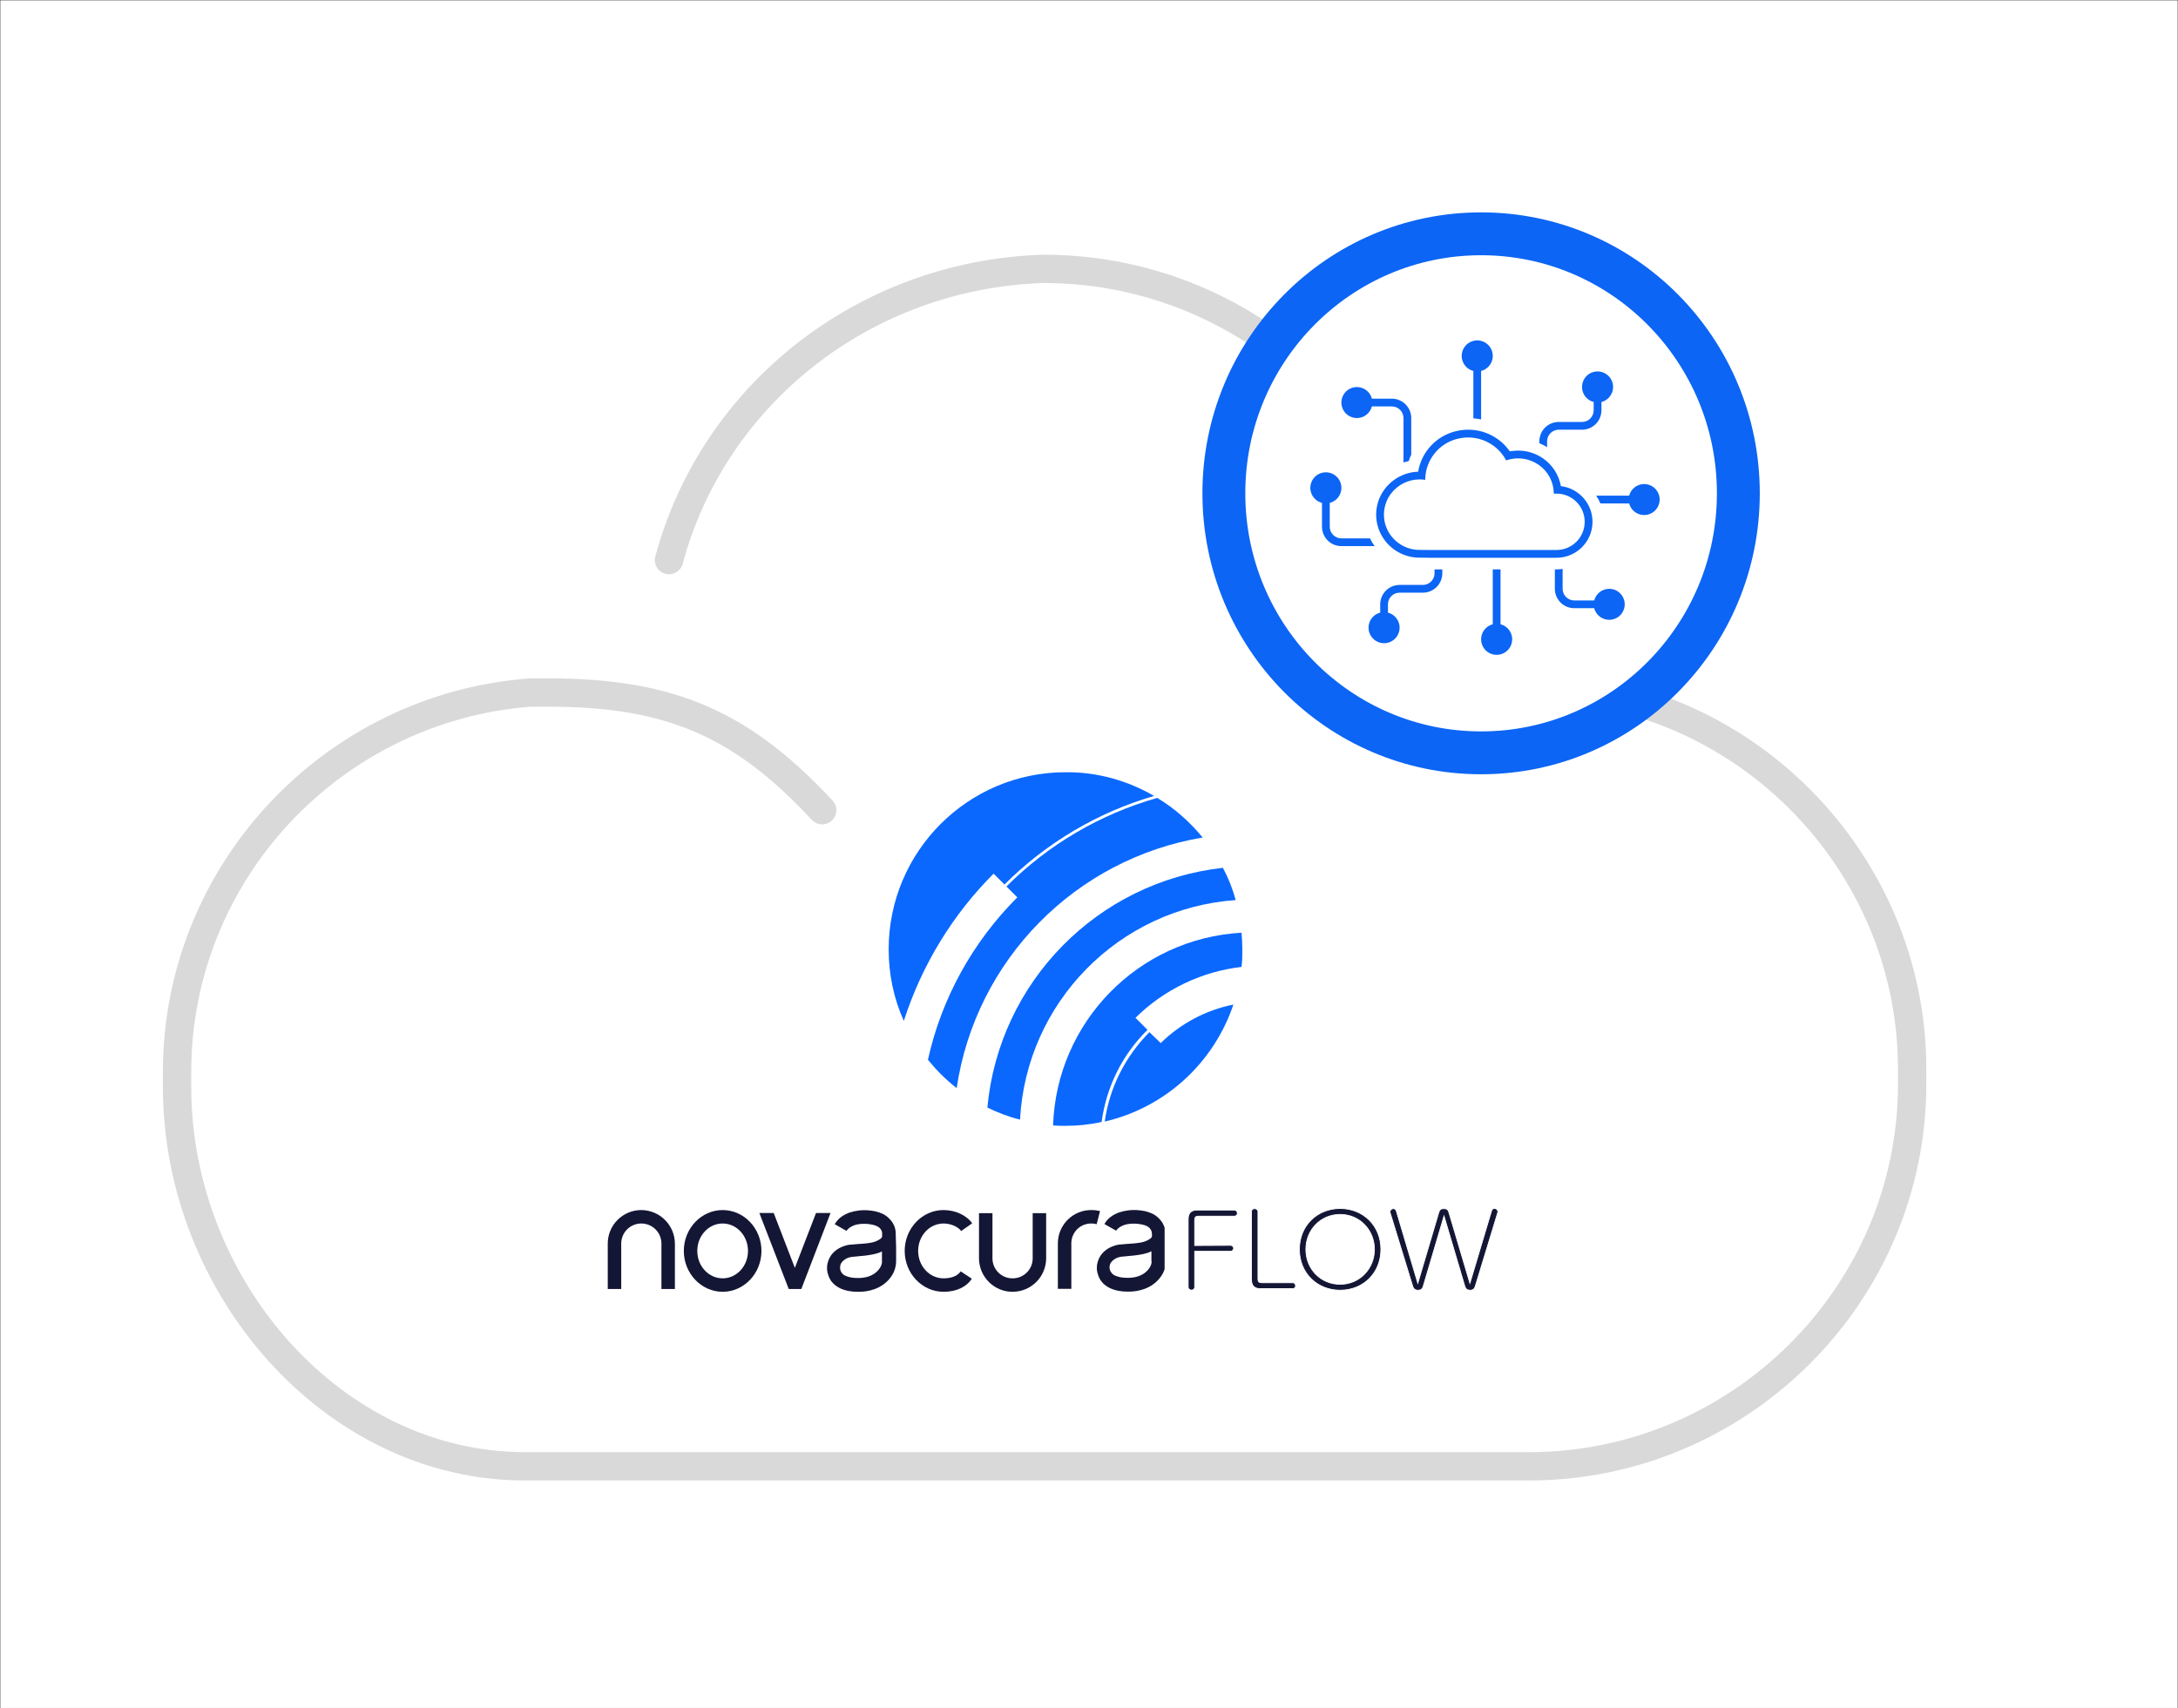<svg xmlns="http://www.w3.org/2000/svg" xmlns:xlink="http://www.w3.org/1999/xlink" width="1397" height="1096" xml:space="preserve"><rect width="100%" height="100%" fill="#333333" stroke="none"/><defs><clipPath id="clip0"><rect x="2607" y="541" width="1397" height="1096"></rect></clipPath><clipPath id="clip1"><rect x="2696" y="690" width="1160" height="819"></rect></clipPath><clipPath id="clip2"><rect x="2696" y="690" width="1160" height="819"></rect></clipPath><clipPath id="clip3"><rect x="3439" y="742" width="241" height="240"></rect></clipPath><clipPath id="clip4"><rect x="3439" y="742" width="241" height="240"></rect></clipPath><clipPath id="clip5"><rect x="3439" y="742" width="241" height="240"></rect></clipPath><clipPath id="clip6"><rect x="3176" y="1036" width="237" height="227"></rect></clipPath><clipPath id="clip7"><rect x="3176" y="1036" width="237" height="227"></rect></clipPath><clipPath id="clip8"><rect x="2993" y="1293" width="361" height="103"></rect></clipPath><clipPath id="clip9"><rect x="2993" y="1293" width="361" height="103"></rect></clipPath><clipPath id="clip10"><rect x="3359" y="1292" width="227" height="103"></rect></clipPath><clipPath id="clip11"><rect x="3359" y="1292" width="210" height="103"></rect></clipPath></defs><g clip-path="url(#clip0)" transform="translate(-2607 -541)"><rect x="2609.5" y="543.5" width="1392" height="1091" stroke="#FFFFFF" stroke-width="4.583" stroke-miterlimit="8" fill="#FFFFFF"></rect><g clip-path="url(#clip1)"><g clip-path="url(#clip2)"><path d="M437.928 368.086C386.963 313.345 341.66 292.581 262.38 292.581L251.054 292.581C124.583 302.02 24.539 407.726 24.539 536.085L24.539 545.523C24.539 673.881 124.583 789.026 247.279 789.026L890.958 789.026C1024.98 789.026 1136.35 679.544 1136.35 543.635L1136.35 534.197C1136.35 400.176 1026.87 288.806 890.958 288.806L828.666 288.806 828.666 269.93C828.666 132.134 717.297 20.764 579.5 20.764 464.355 24.539 368.086 101.932 339.772 207.638" stroke="#D9D9D9" stroke-width="18.162" stroke-linecap="round" stroke-linejoin="round" fill="none" transform="matrix(1.001 0 0 1 2696 692.717)"></path></g></g><path d="M3392 857.5C3392 765.545 3465.87 691 3557 691 3648.13 691 3722 765.545 3722 857.5 3722 949.455 3648.13 1024 3557 1024 3465.87 1024 3392 949.455 3392 857.5Z" stroke="#0C65F4" stroke-width="27.5" stroke-miterlimit="8" fill="#FFFFFF" fill-rule="evenodd"></path><g clip-path="url(#clip3)"><g clip-path="url(#clip4)"><g clip-path="url(#clip5)"><path d="M37.344 67.219C41.871 67.202 45.817 64.133 46.949 59.75L59.75 59.75C63.875 59.75 67.219 63.094 67.219 67.219L67.219 95.704C68.324 95.366 69.444 95.072 70.585 94.841 71.043 93.41 71.581 92.006 72.198 90.636L72.198 67.219C72.19 60.347 66.621 54.779 59.75 54.771L46.946 54.771C45.561 49.458 40.132 46.274 34.819 47.658 29.507 49.043 26.322 54.472 27.707 59.785 28.849 64.169 32.813 67.227 37.344 67.219Z" fill="#0C65F4" transform="matrix(1 0 0 1 3440 742)"></path><path d="M45.731 144.396 27.385 144.396C23.261 144.396 19.917 141.052 19.917 136.927L19.917 121.636C25.242 120.261 28.444 114.829 27.069 109.504 25.694 104.179 20.263 100.977 14.938 102.352 9.612 103.727 6.41 109.158 7.785 114.483 8.691 117.991 11.43 120.73 14.938 121.636L14.938 136.927C14.946 143.799 20.514 149.367 27.385 149.375L48.699 149.375C47.573 147.8 46.581 146.135 45.731 144.396Z" fill="#0C65F4" transform="matrix(1 0 0 1 3440 742)"></path><path d="M112.031 36.99 112.031 67.395C113.704 67.519 115.366 67.748 117.01 68.08L117.01 36.99C122.336 35.615 125.538 30.184 124.163 24.858 122.788 19.533 117.356 16.331 112.031 17.706 106.706 19.081 103.504 24.512 104.879 29.838 105.784 33.346 108.523 36.084 112.031 36.99Z" fill="#0C65F4" transform="matrix(1 0 0 1 3440 742)"></path><path d="M159.333 82.156C159.333 78.031 162.677 74.688 166.802 74.688L181.74 74.688C188.611 74.679 194.179 69.111 194.187 62.24L194.187 56.907C199.513 55.532 202.715 50.1 201.34 44.775 199.965 39.45 194.533 36.248 189.208 37.623 183.883 38.998 180.681 44.429 182.056 49.754 182.961 53.262 185.7 56.001 189.208 56.907L189.208 62.24C189.208 66.365 185.864 69.708 181.74 69.708L166.802 69.708C159.931 69.716 154.362 75.285 154.354 82.156L154.354 83.346C156.078 84.063 157.743 84.914 159.333 85.891Z" fill="#0C65F4" transform="matrix(1 0 0 1 3440 742)"></path><path d="M129.458 199.52 129.458 164.312 124.479 164.312 124.479 199.52C119.154 200.895 115.952 206.327 117.327 211.652 118.702 216.977 124.133 220.179 129.458 218.804 134.783 217.429 137.986 211.998 136.611 206.673 135.705 203.165 132.966 200.426 129.458 199.52Z" fill="#0C65F4" transform="matrix(1 0 0 1 3440 742)"></path><path d="M87.135 166.802C87.135 170.927 83.792 174.271 79.667 174.271L64.729 174.271C57.858 174.279 52.289 179.847 52.281 186.719L52.281 192.051C46.956 193.426 43.754 198.858 45.129 204.183 46.504 209.508 51.935 212.711 57.26 211.336 62.586 209.961 65.788 204.529 64.413 199.204 63.507 195.696 60.768 192.957 57.26 192.051L57.26 186.719C57.26 182.594 60.604 179.25 64.729 179.25L79.667 179.25C86.538 179.242 92.106 173.674 92.115 166.802L92.115 164.312 87.135 164.312Z" fill="#0C65F4" transform="matrix(1 0 0 1 3440 742)"></path><path d="M221.573 109.542C217.046 109.559 213.1 112.627 211.968 117.01L190.826 117.01C191.877 118.584 192.779 120.25 193.523 121.99L211.966 121.99C213.35 127.302 218.779 130.487 224.092 129.102 229.405 127.718 232.589 122.288 231.205 116.976 230.063 112.593 226.102 109.536 221.573 109.542Z" fill="#0C65F4" transform="matrix(1 0 0 1 3440 742)"></path><path d="M199.167 176.76C194.64 176.777 190.694 179.846 189.562 184.229L176.76 184.229C172.635 184.229 169.292 180.885 169.292 176.76L169.292 164.004C167.923 164.199 166.542 164.302 165.159 164.312L164.312 164.312 164.312 176.76C164.321 183.632 169.889 189.2 176.76 189.208L189.562 189.208C190.946 194.521 196.376 197.705 201.688 196.321 207.001 194.936 210.185 189.507 208.801 184.194 207.659 179.811 203.697 176.754 199.167 176.76Z" fill="#0C65F4" transform="matrix(1 0 0 1 3440 742)"></path><path d="M55.289 112.631C49.052 120.798 47.934 131.777 52.398 141.032 56.868 150.312 66.098 156.364 76.39 156.764L76.55 156.764 83.871 156.839 165.156 156.839C177.889 156.972 188.319 146.758 188.452 134.025 188.576 122.275 179.842 112.312 168.176 110.896 166.886 103.704 162.794 97.318 156.799 93.14 152.088 89.845 146.475 88.084 140.726 88.096 138.944 88.095 137.166 88.261 135.416 88.594 129.329 79.844 119.329 74.645 108.67 74.688 106.128 74.689 103.594 74.984 101.119 75.569 88.433 78.497 78.763 88.782 76.622 101.625 68.224 101.923 60.399 105.96 55.289 112.631ZM77.58 106.586C78.777 106.587 79.971 106.68 81.153 106.865 81.165 106.868 81.177 106.861 81.18 106.848 81.18 106.847 81.18 106.845 81.18 106.843 81.18 106.708 81.18 106.238 81.18 106.061 81.577 93.724 90.227 83.198 102.255 80.418 114.503 77.508 127.172 83.239 133.073 94.36 133.082 94.367 133.094 94.367 133.103 94.36 140.106 91.926 147.852 92.99 153.938 97.223 159.873 101.338 163.475 108.048 163.625 115.268 163.625 115.35 163.625 115.646 163.625 115.736 163.625 115.751 163.625 115.758 163.653 115.756 164.148 115.698 164.648 115.674 165.146 115.686 175.136 115.569 183.33 123.572 183.447 133.562 183.564 143.552 175.561 151.745 165.571 151.862 165.43 151.864 165.288 151.864 165.146 151.862L83.921 151.862 76.602 151.787C68.151 151.454 60.571 146.49 56.887 138.876 53.248 131.302 54.162 122.327 59.252 115.641 63.611 109.925 70.392 106.575 77.58 106.586Z" fill="#0C65F4" transform="matrix(1 0 0 1 3440 742)"></path></g></g></g><g clip-path="url(#clip6)"><g clip-path="url(#clip7)"><path d="M-2519.08-1186.37C-2516.83-1186.12-2515.09-1184.13-2515.09-1181.88-2515.34-1179.89-2516.83-1178.15-2519.08-1177.9L-2570.68-1177.9-2570.68-1127.04C-2570.43-1124.55-2572.43-1122.55-2574.67-1122.55-2574.92-1122.55-2574.92-1122.55-2575.17-1122.55-2577.41-1122.3-2579.65-1124.05-2579.9-1126.29-2579.9-1126.54-2579.9-1126.79-2579.9-1127.04L-2579.9-1222.52C-2579.9-1227.01-2579.9-1236.73-2567.19-1236.73L-2514.09-1236.73C-2511.85-1236.73-2510.1-1234.98-2509.85-1232.74-2509.85-1232.49-2509.85-1232.49-2509.85-1232.24-2509.6-1230-2511.35-1228.25-2513.59-1228-2513.84-1228-2513.84-1228-2514.09-1228L-2564.95-1228C-2568.93-1228-2570.68-1227.01-2570.68-1222.27L-2570.68-1186.12-2519.08-1186.37Z" stroke="#FFFFFF" stroke-width="1.137" stroke-miterlimit="10" fill="#141635" transform="matrix(1 0 0 1 6930.92 2327.32)"></path><path d="M-2476.95-1124.55C-2489.66-1124.55-2489.66-1134.27-2489.66-1138.76L-2489.66-1234.24C-2489.91-1236.73-2487.92-1238.72-2485.67-1238.72-2485.42-1238.72-2485.17-1238.72-2485.17-1238.72-2482.93-1238.97-2480.69-1237.23-2480.44-1234.98-2480.44-1234.73-2480.44-1234.48-2480.44-1234.24L-2480.44-1138.51C-2480.44-1134.02-2478.69-1133.02-2474.7-1133.02L-2431.08-1133.02C-2428.83-1133.27-2427.09-1131.53-2426.84-1129.28-2426.84-1129.04-2426.84-1129.04-2426.84-1128.79-2426.59-1126.54-2428.09-1124.8-2430.33-1124.55-2430.58-1124.55-2430.83-1124.55-2431.08-1124.55L-2476.95-1124.55Z" stroke="#FFFFFF" stroke-width="1.137" stroke-miterlimit="10" fill="#141635" transform="matrix(1 0 0 1 6930.92 2327.32)"></path><path d="M-2363.27-1238.97C-2330.36-1238.97-2305.19-1214.54-2305.19-1180.64-2305.19-1146.73-2330.36-1122.3-2363.27-1122.3-2395.93-1122.3-2421.35-1146.49-2421.35-1180.64-2421.35-1214.79-2395.93-1238.97-2363.27-1238.97ZM-2363.27-1130.78C-2335.6-1130.78-2314.41-1152.97-2314.41-1180.64-2314.41-1208.31-2335.6-1230.5-2363.27-1230.5-2390.69-1230.5-2412.13-1208.81-2412.13-1180.64-2412.13-1152.47-2390.94-1130.78-2363.27-1130.78L-2363.27-1130.78Z" stroke="#FFFFFF" stroke-width="1.137" stroke-miterlimit="10" fill="#141635" transform="matrix(1 0 0 1 6930.92 2327.32)"></path><path d="M-2147.63-1234.98C-2146.89-1237.23-2146.14-1238.97-2143.4-1238.97-2140.9-1239.22-2138.66-1237.23-2138.41-1234.73-2138.41-1233.74-2138.66-1232.99-2138.91-1232.24L-2170.32-1129.04C-2171.32-1125.79-2172.56-1122.3-2177.8-1122.3-2183.78-1122.3-2184.78-1125.79-2185.78-1128.79L-2215.19-1228.25-2244.61-1128.79C-2245.36-1125.79-2246.6-1122.3-2252.34-1122.3-2257.82-1122.3-2259.07-1125.79-2260.06-1128.79L-2291.72-1231.99C-2291.97-1232.74-2292.22-1233.49-2292.22-1234.48-2291.97-1236.98-2289.73-1238.97-2287.24-1238.72-2284.74-1238.72-2283.75-1237.23-2283-1234.73L-2252.59-1132.28-2222.67-1233.24C-2221.18-1238.22-2218.68-1238.72-2215.69-1238.72-2212.2-1238.72-2209.71-1238.47-2208.21-1233.24L-2178.3-1132.28-2147.63-1234.98Z" stroke="#FFFFFF" stroke-width="1.137" stroke-miterlimit="10" fill="#141635" transform="matrix(1 0 0 1 6930.92 2327.32)"></path><path d="M-2532.29-1238.97C-2558.71-1238.97-2580.15-1217.53-2580.15-1191.11L-2580.15-1126.29-2560.96-1126.29-2560.96-1191.11C-2560.96-1206.81-2548.24-1219.78-2532.29-1219.78-2516.58-1219.78-2503.62-1207.06-2503.62-1191.11-2503.62-1191.11-2503.62-1191.11-2503.62-1191.11L-2503.62-1126.29-2484.43-1126.29-2484.43-1191.11C-2484.67-1217.53-2505.86-1238.72-2532.29-1238.97Z" fill="#141635" transform="matrix(1 0 0 1 6059.6 2327.32)"></path><path d="M-1974.38-1169.42C-1974.63-1153.71-1987.84-1141-2003.79-1141.5-2019-1141.75-2031.47-1154.21-2031.71-1169.42L-2031.71-1234.48-2050.91-1234.48-2050.91-1169.42C-2050.41-1143-2028.72-1121.81-2002.3-1122.3-1976.37-1122.8-1955.68-1143.49-1955.18-1169.42L-1955.18-1234.48-1974.38-1234.48-1974.38-1169.42Z" fill="#141635" transform="matrix(1 0 0 1 6059.6 2327.32)"></path><path d="M-1878.4-1237.48C-1882.39-1238.47-1886.38-1238.97-1890.62-1238.97-1916.79-1239.22-1938.23-1218.03-1938.48-1191.86L-1938.48-1126.54-1919.28-1126.54-1919.28-1191.86C-1919.04-1207.56-1906.32-1220.03-1890.62-1219.78-1888.12-1219.78-1885.63-1219.53-1883.14-1218.78L-1878.4-1237.48Z" fill="#141635" transform="matrix(1 0 0 1 6059.6 2327.32)"></path><path d="M-2416.37-1238.97C-2446.78-1238.97-2471.71-1212.8-2471.71-1180.64-2471.71-1148.48-2446.78-1122.3-2416.37-1122.3-2385.96-1122.3-2361.03-1148.48-2361.03-1180.64-2361.03-1212.8-2385.96-1238.97-2416.37-1238.97ZM-2416.37-1141.5C-2436.31-1141.5-2452.52-1158.95-2452.52-1180.64-2452.52-1202.33-2436.31-1219.78-2416.37-1219.78-2396.43-1219.78-2380.22-1202.33-2380.22-1180.64-2380.22-1158.95-2396.43-1141.5-2416.37-1141.5L-2416.37-1141.5Z" fill="#141635" transform="matrix(1 0 0 1 6059.6 2327.32)"></path><path d="M-2101.52-1219.78C-2091.29-1219.78-2080.82-1215.29-2076.34-1209.06L-2060.63-1220.03C-2068.61-1231.49-2084.56-1238.97-2101.52-1238.97-2131.93-1238.97-2156.86-1212.8-2156.86-1180.64-2156.86-1148.48-2131.93-1122.3-2101.52-1122.3-2083.32-1122.3-2068.86-1129.04-2061.13-1141L-2077.09-1151.47C-2082.82-1142.75-2094.78-1141.5-2101.52-1141.5-2121.46-1141.5-2137.66-1158.95-2137.66-1180.64-2137.66-1202.33-2121.46-1219.78-2101.52-1219.78Z" fill="#141635" transform="matrix(1 0 0 1 6059.6 2327.32)"></path><path d="M-2169.57-1202.33-2169.57-1204.32-2169.57-1205.32C-2169.57-1206.56-2169.82-1207.81-2169.82-1209.06-2170.07-1210.3-2170.32-1211.55-2170.57-1212.8-2170.82-1214.04-2171.32-1215.29-2171.82-1216.54-2172.06-1216.79-2172.06-1217.28-2172.31-1217.53-2172.31-1217.78-2172.56-1217.78-2172.56-1218.03L-2172.81-1218.28-2172.81-1218.53C-2173.06-1219.03-2173.31-1219.53-2173.56-1220.03-2174.06-1221.02-2174.81-1222.02-2175.55-1223.02-2178.55-1227.01-2182.29-1230.25-2186.52-1232.74-2190.51-1234.73-2194.75-1236.23-2198.99-1237.23-2202.73-1237.97-2206.72-1238.47-2210.7-1238.72-2211.2-1238.72-2211.7-1238.72-2212.2-1238.72-2212.7-1238.72-2213.2-1238.72-2213.7-1238.72-2214.69-1238.72-2215.69-1238.72-2216.69-1238.72-2218.68-1238.72-2220.68-1238.47-2222.92-1238.22-2227.16-1237.73-2231.15-1236.73-2235.14-1235.48-2239.37-1233.99-2243.36-1231.99-2246.85-1229.5-2250.84-1226.76-2254.08-1223.02-2256.57-1218.78L-2239.87-1209.31C-2238.63-1211.05-2237.13-1212.55-2235.38-1213.79-2233.39-1215.29-2230.9-1216.29-2228.65-1217.28-2225.91-1218.28-2223.42-1218.78-2220.43-1219.03-2218.93-1219.28-2217.69-1219.28-2216.19-1219.28-2215.44-1219.28-2214.69-1219.28-2213.95-1219.28-2213.7-1219.28-2213.2-1219.28-2212.95-1219.28-2212.7-1219.28-2212.2-1219.28-2211.7-1219.28-2208.71-1219.03-2205.72-1218.78-2202.73-1218.03-2200.23-1217.53-2197.74-1216.79-2195.5-1215.54-2193.75-1214.54-2192.01-1213.3-2191.01-1211.55-2190.76-1211.05-2190.51-1210.55-2190.26-1210.3-2190.01-1210.05-2190.01-1209.8-2189.76-1209.56L-2189.76-1209.56-2189.76-1209.56C-2189.76-1209.56-2189.76-1209.56-2189.76-1209.56-2189.76-1209.56-2189.76-1209.56-2189.76-1209.31-2189.52-1208.81-2189.52-1208.56-2189.27-1208.06-2189.27-1207.56-2189.02-1207.06-2189.02-1206.56-2189.02-1206.07-2189.02-1205.57-2189.02-1205.07L-2189.02-1204.57-2189.02-1201.33C-2189.02-1201.08-2189.27-1200.58-2189.27-1200.33-2189.52-1199.83-2190.01-1199.09-2190.51-1198.59-2192.51-1197.09-2194.5-1195.84-2196.74-1194.85-2197.49-1194.6-2197.99-1194.35-2198.74-1194.1-2199.49-1193.85-2199.99-1193.6-2200.73-1193.35-2201.48-1193.1-2202.23-1192.85-2202.73-1192.85-2203.23-1192.85-2204.22-1192.6-2204.97-1192.35-2208.21-1191.86-2211.2-1191.36-2214.44-1191.11-2217.69-1190.86-2221.18-1190.61-2224.91-1190.36L-2227.66-1190.11-2230.4-1189.86-2233.14-1189.61-2233.39-1189.61-2233.89-1189.61-2234.64-1189.61C-2235.14-1189.61-2235.63-1189.36-2236.13-1189.36-2238.38-1189.11-2240.37-1188.62-2242.36-1187.87-2244.61-1187.12-2246.6-1186.37-2248.6-1185.37-2252.83-1183.38-2256.57-1180.39-2259.81-1176.9-2263.06-1173.16-2265.3-1168.67-2266.55-1163.94-2267.29-1161.44-2267.54-1158.95-2267.54-1156.46-2267.54-1155.71-2267.54-1155.21-2267.54-1154.46-2267.54-1153.71-2267.54-1153.22-2267.29-1152.47-2267.04-1151.72-2267.04-1151.22-2267.04-1150.47-2267.04-1150.22-2267.04-1149.73-2266.8-1149.48L-2266.55-1148.73C-2266.05-1146.24-2265.05-1143.99-2264.05-1141.75-2263.06-1139.51-2261.56-1137.26-2259.81-1135.52-2258.32-1133.52-2256.32-1132.03-2254.33-1130.53-2252.34-1129.04-2250.34-1128.04-2248.35-1127.04-2244.36-1125.3-2240.37-1124.05-2235.88-1123.3-2231.89-1122.55-2227.91-1122.3-2223.92-1122.3-2215.69-1122.05-2207.71-1123.3-2199.99-1126.04-2191.76-1129.04-2184.53-1133.77-2178.8-1140.5-2177.3-1142.25-2176.05-1143.99-2174.81-1145.99-2173.56-1147.98-2172.56-1149.98-2171.82-1151.97-2170.82-1154.21-2170.32-1156.46-2169.82-1158.7-2169.32-1160.94-2169.07-1163.44-2169.07-1165.68L-2169.07-1186.62-2169.57-1202.33-2169.57-1202.33ZM-2189.52-1162.69C-2189.76-1161.44-2190.01-1160.45-2190.51-1159.45-2191.01-1158.45-2191.51-1157.2-2192.26-1156.21-2193.01-1155.21-2193.75-1154.21-2194.5-1153.22-2197.99-1149.23-2202.48-1146.24-2207.46-1144.49-2210.21-1143.49-2212.95-1142.75-2215.69-1142.5-2216.44-1142.5-2217.19-1142.25-2217.93-1142.25-2218.68-1142.25-2219.43-1142-2220.18-1142L-2221.18-1142C-2221.42-1142-2221.92-1142-2222.17-1142L-2223.17-1142C-2223.67-1142-2223.92-1142-2224.42-1142-2227.41-1142-2230.4-1142.25-2233.39-1142.75-2235.88-1143.24-2238.63-1143.99-2240.87-1144.99-2242.86-1145.74-2244.61-1146.98-2246.1-1148.73-2247.35-1150.22-2248.35-1151.97-2248.6-1153.96-2249.59-1157.95-2248.6-1162.19-2245.85-1165.18-2242.61-1168.92-2238.13-1171.17-2233.39-1171.91-2233.14-1171.91-2232.64-1171.91-2232.39-1172.16L-2231.89-1172.16-2231.65-1172.16-2231.4-1172.16-2228.9-1172.41-2226.41-1172.66-2223.92-1172.91-2213.45-1173.91C-2209.71-1174.41-2205.97-1174.9-2202.23-1175.65-2201.23-1175.9-2200.23-1176.15-2199.24-1176.4-2198.24-1176.65-2197.24-1176.9-2196.25-1177.15-2195.25-1177.4-2194.25-1177.9-2193.25-1178.15-2192.26-1178.39-2191.51-1178.89-2190.51-1179.39-2190.01-1179.64-2189.52-1179.89-2189.27-1179.89L-2189.27-1166.18C-2189.02-1164.93-2189.27-1163.69-2189.52-1162.69L-2189.52-1162.69Z" fill="#141635" transform="matrix(1 0 0 1 6059.6 2327.32)"></path><path d="M-1785.17-1197.34-1785.17-1204.57-1785.17-1205.57C-1785.17-1206.81-1785.42-1208.06-1785.42-1209.31-1785.67-1210.55-1785.91-1211.8-1786.16-1213.05-1786.41-1214.29-1786.91-1215.54-1787.41-1216.79-1787.66-1217.03-1787.66-1217.53-1787.91-1217.78-1787.91-1218.03-1788.16-1218.03-1788.16-1218.28L-1788.41-1218.53-1788.41-1218.78C-1788.66-1219.28-1788.91-1219.78-1789.16-1220.28-1789.65-1221.27-1790.4-1222.27-1791.15-1223.27-1794.14-1227.26-1797.88-1230.5-1802.12-1232.99-1806.11-1234.98-1810.34-1236.48-1814.58-1237.48-1818.32-1238.22-1822.31-1238.72-1826.3-1238.97-1826.8-1238.97-1827.3-1238.97-1827.8-1238.97-1828.29-1238.97-1828.79-1238.97-1829.29-1238.97-1830.29-1238.97-1831.29-1238.97-1832.28-1238.97-1834.28-1238.97-1836.27-1238.72-1838.51-1238.47-1842.75-1237.97-1846.74-1236.98-1850.73-1235.73-1854.97-1234.24-1858.96-1232.24-1862.45-1229.75-1866.44-1227.01-1869.68-1223.27-1872.17-1219.03L-1855.47-1209.56C-1854.22-1211.3-1852.72-1212.8-1850.98-1214.04-1848.98-1215.54-1846.49-1216.54-1844.25-1217.53-1841.51-1218.53-1839.01-1219.03-1836.02-1219.28-1834.53-1219.53-1833.28-1219.53-1831.78-1219.53-1831.04-1219.53-1830.29-1219.53-1829.54-1219.53-1829.29-1219.53-1828.79-1219.53-1828.54-1219.53-1828.29-1219.53-1827.8-1219.53-1827.3-1219.53-1824.31-1219.28-1821.31-1219.03-1818.32-1218.28-1815.83-1217.78-1813.34-1217.03-1811.09-1215.79-1809.35-1214.79-1807.6-1213.54-1806.61-1211.8-1806.36-1211.3-1806.11-1210.8-1805.86-1210.55-1805.61-1210.3-1805.61-1210.05-1805.36-1209.8L-1805.36-1209.8-1805.36-1209.8C-1805.36-1209.8-1805.36-1209.8-1805.36-1209.8-1805.36-1209.8-1805.36-1209.8-1805.36-1209.56-1805.11-1209.06-1805.11-1208.81-1804.86-1208.31-1804.86-1207.81-1804.61-1207.31-1804.61-1206.81-1804.61-1206.31-1804.61-1205.82-1804.36-1205.32L-1804.36-1204.82-1804.36-1201.58C-1804.36-1201.33-1804.61-1200.83-1804.61-1200.58-1804.86-1200.08-1805.36-1199.33-1805.86-1198.84-1807.85-1197.34-1809.85-1196.09-1812.09-1195.1-1812.84-1194.85-1813.34-1194.6-1814.08-1194.35-1814.83-1194.1-1815.33-1193.85-1816.08-1193.6-1816.83-1193.35-1817.57-1193.1-1818.07-1193.1-1818.57-1193.1-1819.57-1192.85-1820.32-1192.6-1823.56-1192.11-1826.55-1191.61-1829.79-1191.36-1833.03-1191.11-1836.52-1190.86-1840.26-1190.61L-1843-1190.36-1845.74-1190.11-1848.49-1189.86-1848.74-1189.86-1849.23-1189.86-1849.98-1189.86C-1850.48-1189.86-1850.98-1189.61-1851.48-1189.61-1853.72-1189.36-1855.72-1188.86-1857.71-1188.12-1859.95-1187.37-1861.95-1186.62-1863.94-1185.62-1868.18-1183.63-1871.92-1180.64-1875.16-1177.15-1878.4-1173.41-1880.64-1168.92-1881.89-1164.18-1882.64-1161.69-1882.89-1159.2-1882.89-1156.71-1882.89-1155.96-1882.89-1155.46-1882.89-1154.71-1882.89-1153.96-1882.89-1153.47-1882.64-1152.72-1882.39-1151.97-1882.39-1151.47-1882.39-1150.72-1882.39-1150.47-1882.39-1149.98-1882.14-1149.73L-1881.89-1148.98C-1881.39-1146.49-1880.4-1144.24-1879.4-1142-1878.4-1139.75-1876.91-1137.51-1875.16-1135.77-1873.66-1133.77-1871.67-1132.28-1869.68-1130.78-1867.68-1129.28-1865.69-1128.29-1863.69-1127.29-1859.7-1125.54-1855.72-1124.3-1851.23-1123.55-1847.24-1122.8-1843.25-1122.55-1839.26-1122.55-1831.04-1122.3-1823.06-1123.55-1815.33-1126.29-1807.1-1129.28-1799.87-1134.02-1794.14-1140.75-1792.65-1142.5-1791.4-1144.24-1790.15-1146.24-1788.91-1148.23-1787.91-1150.22-1787.16-1152.22-1786.16-1154.46-1785.67-1156.71-1785.17-1158.95-1784.67-1161.19-1784.42-1163.69-1784.42-1165.93L-1784.42-1186.87-1785.17-1197.34ZM-1805.11-1162.94C-1805.36-1161.69-1805.61-1160.69-1806.11-1159.7-1806.61-1158.7-1807.1-1157.45-1807.85-1156.46-1808.6-1155.46-1809.35-1154.46-1810.1-1153.47-1813.59-1149.48-1818.07-1146.49-1823.06-1144.74-1825.8-1143.74-1828.54-1143-1831.29-1142.75-1832.03-1142.75-1832.78-1142.5-1833.53-1142.5-1834.28-1142.5-1835.02-1142.25-1835.77-1142.25L-1836.77-1142.25C-1837.02-1142.25-1837.52-1142.25-1837.77-1142.25L-1838.76-1142.25C-1839.26-1142.25-1839.51-1142.25-1840.01-1142.25-1843-1142.25-1845.99-1142.5-1848.98-1143-1851.48-1143.49-1854.22-1144.24-1856.46-1145.24-1858.46-1145.99-1860.2-1147.23-1861.7-1148.98-1862.95-1150.47-1863.94-1152.22-1864.44-1154.21-1865.44-1158.2-1864.44-1162.44-1861.7-1165.43-1858.46-1169.17-1853.97-1171.41-1849.23-1172.16-1848.98-1172.16-1848.49-1172.16-1848.24-1172.41L-1847.74-1172.41-1847.49-1172.41-1847.24-1172.41-1844.75-1172.66-1842.25-1172.91-1839.76-1173.16-1829.29-1174.16C-1825.55-1174.66-1821.81-1175.15-1818.07-1175.9-1817.08-1176.15-1816.08-1176.4-1815.08-1176.65-1814.08-1176.9-1813.09-1177.15-1812.09-1177.4-1811.09-1177.65-1810.1-1178.15-1809.1-1178.39-1808.1-1178.64-1807.35-1179.14-1806.36-1179.64-1805.86-1179.89-1805.36-1180.14-1805.11-1180.14L-1805.11-1166.43C-1804.61-1165.18-1804.86-1163.94-1805.11-1162.94L-1805.11-1162.94Z" fill="#141635" transform="matrix(1 0 0 1 6059.6 2327.32)"></path><path d="M-2283.25-1234.73-2313.41-1156.46-2343.58-1234.73-2364.02-1234.73-2322.14-1126.29-2304.19-1126.29-2262.56-1234.73-2283.25-1234.73Z" fill="#141635" transform="matrix(1 0 0 1 6059.6 2327.32)"></path><path d="M-2042.68 205.166C-1980.11 205.166-1929.26 256.021-1929.26 318.593-1929.26 381.165-1980.11 432.02-2042.68 432.02-2105.26 432.02-2156.11 381.165-2156.11 318.593-2156.11 255.772-2105.5 205.166-2042.68 205.166L-2042.68 205.166Z" fill="#FFFFFF" transform="matrix(1 0 0 1 5333.2 830.91)"></path><path d="M-2516.83-1023.83C-2510.1-1020.59-2503.12-1017.85-2495.89-1016.11-2491.9-1091.14-2432.57-1151.72-2357.54-1156.96-2359.53-1164.18-2362.27-1171.17-2365.76-1177.65-2446.28-1168.67-2509.35-1104.36-2516.83-1023.83Z" fill="#0A68FF" transform="matrix(1 0 0 1 5757.15 2275.42)"></path><path d="M-2505.86-1166.93C-2479.19-1193.6-2446.03-1213.3-2409.89-1223.77-2427.09-1233.74-2446.78-1239.22-2466.73-1238.97L-2466.73-1238.97C-2529.3-1238.97-2580.15-1188.12-2580.15-1125.3-2580.15-1109.34-2576.91-1093.89-2570.43-1079.43-2558.96-1115.07-2539.27-1147.48-2512.84-1173.91L-2505.86-1166.93Z" fill="#0A68FF" transform="matrix(1 0 0 1 5757.15 2275.42)"></path><path d="M-2474.7-1012.37C-2471.96-1012.12-2469.47-1012.12-2466.73-1012.12-2459-1012.12-2451.27-1012.87-2443.54-1014.61-2440.55-1037.05-2430.33-1057.74-2414.13-1073.69L-2421.85-1081.42C-2403.41-1099.62-2379.47-1111.09-2353.8-1114.08-2353.3-1118.07-2353.3-1121.81-2353.3-1125.79-2353.3-1129.28-2353.55-1132.53-2353.8-1136.02-2420.11-1132.28-2472.46-1078.68-2474.7-1012.37Z" fill="#0A68FF" transform="matrix(1 0 0 1 5757.15 2275.42)"></path><path d="M-2497.64-1158.7C-2526.31-1130.03-2546.25-1093.89-2554.97-1054.5-2549.49-1047.77-2543.51-1041.78-2536.53-1036.3-2524.31-1118.56-2460.49-1183.38-2378.73-1197.09-2386.95-1207.06-2396.68-1215.79-2407.89-1222.52-2444.54-1212.05-2477.69-1192.6-2504.62-1165.68L-2497.64-1158.7Z" fill="#0A68FF" transform="matrix(1 0 0 1 5757.15 2275.42)"></path><path d="M-2405.65-1065.22-2405.65-1065.22-2412.88-1072.2C-2428.34-1056.74-2438.56-1036.55-2441.55-1014.86-2402.91-1023.83-2371.75-1052.25-2359.03-1089.9-2376.73-1086.41-2392.94-1077.68-2405.65-1065.22L-2405.65-1065.22Z" fill="#0A68FF" transform="matrix(1 0 0 1 5757.15 2275.42)"></path></g></g><g clip-path="url(#clip8)"><g clip-path="url(#clip9)"><path d="M-1132.3-533.262C-1131.29-533.15-1130.51-532.254-1130.51-531.245-1130.62-530.349-1131.29-529.565-1132.3-529.452L-1155.49-529.452-1155.49-506.594C-1155.38-505.473-1156.28-504.577-1157.29-504.577-1157.4-504.577-1157.4-504.577-1157.51-504.577-1158.52-504.465-1159.53-505.249-1159.64-506.257-1159.64-506.369-1159.64-506.482-1159.64-506.594L-1159.64-549.51C-1159.64-551.527-1159.64-555.897-1153.93-555.897L-1130.06-555.897C-1129.05-555.897-1128.27-555.113-1128.15-554.104-1128.15-553.992-1128.15-553.992-1128.15-553.88-1128.04-552.872-1128.83-552.087-1129.83-551.975-1129.95-551.975-1129.95-551.975-1130.06-551.975L-1152.92-551.975C-1154.71-551.975-1155.49-551.527-1155.49-549.398L-1155.49-533.15-1132.3-533.262Z" stroke="#FFFFFF" stroke-width="0.511" stroke-miterlimit="10" fill="#141635" transform="matrix(1.001 0 0 1 4549.95 1874.24)"></path><path d="M-1113.36-505.473C-1119.08-505.473-1119.08-509.843-1119.08-511.86L-1119.08-554.777C-1119.19-555.897-1118.29-556.793-1117.28-556.793-1117.17-556.793-1117.06-556.793-1117.06-556.793-1116.05-556.906-1115.04-556.121-1114.93-555.113-1114.93-555.001-1114.93-554.889-1114.93-554.777L-1114.93-511.748C-1114.93-509.731-1114.15-509.283-1112.35-509.283L-1092.75-509.283C-1091.74-509.395-1090.95-508.611-1090.84-507.602-1090.84-507.49-1090.84-507.49-1090.84-507.378-1090.73-506.369-1091.4-505.585-1092.41-505.473-1092.52-505.473-1092.63-505.473-1092.75-505.473L-1113.36-505.473Z" stroke="#FFFFFF" stroke-width="0.511" stroke-miterlimit="10" fill="#141635" transform="matrix(1.001 0 0 1 4549.95 1874.24)"></path><path d="M-1062.27-556.906C-1047.48-556.906-1036.16-545.924-1036.16-530.685-1036.16-515.446-1047.48-504.465-1062.27-504.465-1076.95-504.465-1088.38-515.334-1088.38-530.685-1088.38-546.036-1076.95-556.906-1062.27-556.906ZM-1062.27-508.274C-1049.83-508.274-1040.3-518.247-1040.3-530.685-1040.3-543.123-1049.83-553.096-1062.27-553.096-1074.59-553.096-1084.23-543.347-1084.23-530.685-1084.23-518.023-1074.7-508.274-1062.27-508.274L-1062.27-508.274Z" stroke="#FFFFFF" stroke-width="0.511" stroke-miterlimit="10" fill="#141635" transform="matrix(1.001 0 0 1 4549.95 1874.24)"></path><path d="M-965.34-555.113C-965.004-556.121-964.668-556.906-963.435-556.906-962.315-557.018-961.306-556.121-961.194-555.001-961.194-554.552-961.306-554.216-961.418-553.88L-975.537-507.49C-975.985-506.033-976.546-504.465-978.899-504.465-981.588-504.465-982.036-506.033-982.484-507.378L-995.707-552.087-1008.93-507.378C-1009.27-506.033-1009.83-504.465-1012.4-504.465-1014.87-504.465-1015.43-506.033-1015.88-507.378L-1030.11-553.768C-1030.22-554.104-1030.33-554.44-1030.33-554.889-1030.22-556.009-1029.21-556.906-1028.09-556.793-1026.97-556.793-1026.52-556.121-1026.19-555.001L-1012.51-508.947-999.068-554.328C-998.396-556.569-997.276-556.793-995.931-556.793-994.362-556.793-993.242-556.681-992.569-554.328L-979.123-508.947-965.34-555.113Z" stroke="#FFFFFF" stroke-width="0.511" stroke-miterlimit="10" fill="#141635" transform="matrix(1.001 0 0 1 4549.95 1874.24)"></path><path d="M-1138.24-556.906C-1150.12-556.906-1159.75-547.269-1159.75-535.391L-1159.75-506.257-1151.12-506.257-1151.12-535.391C-1151.12-542.451-1145.41-548.277-1138.24-548.277-1131.18-548.277-1125.35-542.563-1125.35-535.391-1125.35-535.391-1125.35-535.391-1125.35-535.391L-1125.35-506.257-1116.72-506.257-1116.72-535.391C-1116.84-547.269-1126.36-556.793-1138.24-556.906Z" fill="#141635" transform="matrix(1.001 0 0 1 4157.73 1874.24)"></path><path d="M-887.463-525.643C-887.575-518.583-893.514-512.869-900.685-513.093-907.521-513.205-913.123-518.807-913.235-525.643L-913.235-554.889-921.864-554.889-921.864-525.643C-921.639-513.765-911.891-504.24-900.013-504.465-888.36-504.689-879.059-513.989-878.835-525.643L-878.835-554.889-887.463-554.889-887.463-525.643Z" fill="#141635" transform="matrix(1.001 0 0 1 4157.73 1874.24)"></path><path d="M-844.323-556.233C-846.115-556.681-847.908-556.906-849.813-556.906-861.579-557.018-871.215-547.493-871.327-535.727L-871.327-506.369-862.699-506.369-862.699-535.727C-862.587-542.787-856.873-548.389-849.813-548.277-848.693-548.277-847.572-548.165-846.452-547.829L-844.323-556.233Z" fill="#141635" transform="matrix(1.001 0 0 1 4157.73 1874.24)"></path><path d="M-1086.13-556.906C-1099.8-556.906-1111.01-545.14-1111.01-530.685-1111.01-516.23-1099.8-504.465-1086.13-504.465-1072.46-504.465-1061.26-516.23-1061.26-530.685-1061.26-545.14-1072.46-556.906-1086.13-556.906ZM-1086.13-513.093C-1095.1-513.093-1102.38-520.936-1102.38-530.685-1102.38-540.434-1095.1-548.277-1086.13-548.277-1077.17-548.277-1069.89-540.434-1069.89-530.685-1069.89-520.936-1077.17-513.093-1086.13-513.093L-1086.13-513.093Z" fill="#141635" transform="matrix(1.001 0 0 1 4157.73 1874.24)"></path><path d="M-944.61-548.277C-940.016-548.277-935.31-546.26-933.293-543.459L-926.234-548.389C-929.819-553.544-936.991-556.906-944.61-556.906-958.281-556.906-969.486-545.14-969.486-530.685-969.486-516.23-958.281-504.465-944.61-504.465-936.431-504.465-929.931-507.49-926.458-512.869L-933.629-517.575C-936.206-513.653-941.585-513.093-944.61-513.093-953.575-513.093-960.858-520.936-960.858-530.685-960.858-540.434-953.575-548.277-944.61-548.277Z" fill="#141635" transform="matrix(1.001 0 0 1 4157.73 1874.24)"></path><path d="M-975.201-540.434-975.201-541.33-975.201-541.778C-975.201-542.339-975.313-542.899-975.313-543.459-975.425-544.019-975.537-544.58-975.649-545.14-975.761-545.7-975.985-546.26-976.209-546.821-976.322-546.933-976.322-547.157-976.434-547.269-976.434-547.381-976.546-547.381-976.546-547.493L-976.658-547.605-976.658-547.717C-976.77-547.941-976.882-548.165-976.994-548.389-977.218-548.838-977.554-549.286-977.89-549.734-979.235-551.527-980.916-552.984-982.821-554.104-984.614-555.001-986.518-555.673-988.423-556.121-990.104-556.457-991.897-556.681-993.69-556.793-993.914-556.793-994.138-556.793-994.362-556.793-994.586-556.793-994.81-556.793-995.034-556.793-995.483-556.793-995.931-556.793-996.379-556.793-997.276-556.793-998.172-556.681-999.18-556.569-1001.09-556.345-1002.88-555.897-1004.67-555.337-1006.58-554.664-1008.37-553.768-1009.94-552.648-1011.73-551.415-1013.19-549.734-1014.31-547.829L-1006.8-543.571C-1006.24-544.356-1005.57-545.028-1004.78-545.588-1003.89-546.26-1002.77-546.709-1001.76-547.157-1000.53-547.605-999.405-547.829-998.06-547.941-997.388-548.053-996.827-548.053-996.155-548.053-995.819-548.053-995.483-548.053-995.146-548.053-995.034-548.053-994.81-548.053-994.698-548.053-994.586-548.053-994.362-548.053-994.138-548.053-992.793-547.941-991.449-547.829-990.104-547.493-988.984-547.269-987.863-546.933-986.855-546.373-986.07-545.924-985.286-545.364-984.838-544.58-984.726-544.356-984.614-544.131-984.501-544.019-984.389-543.907-984.389-543.795-984.277-543.683L-984.277-543.683-984.277-543.683C-984.277-543.683-984.277-543.683-984.277-543.683-984.277-543.683-984.277-543.683-984.277-543.571-984.165-543.347-984.165-543.235-984.053-543.011-984.053-542.787-983.941-542.563-983.941-542.339-983.941-542.115-983.941-541.89-983.941-541.666L-983.941-541.442-983.941-539.985C-983.941-539.873-984.053-539.649-984.053-539.537-984.165-539.313-984.389-538.977-984.614-538.753-985.51-538.081-986.406-537.52-987.415-537.072-987.751-536.96-987.975-536.848-988.311-536.736-988.647-536.624-988.872-536.512-989.208-536.4-989.544-536.288-989.88-536.176-990.104-536.176-990.328-536.176-990.776-536.064-991.113-535.952-992.569-535.727-993.914-535.503-995.371-535.391-996.827-535.279-998.396-535.167-1000.08-535.055L-1001.31-534.943-1002.54-534.831-1003.77-534.719-1003.89-534.719-1004.11-534.719-1004.45-534.719C-1004.67-534.719-1004.9-534.607-1005.12-534.607-1006.13-534.495-1007.02-534.271-1007.92-533.935-1008.93-533.598-1009.83-533.262-1010.72-532.814-1012.63-531.918-1014.31-530.573-1015.76-529.004-1017.22-527.323-1018.23-525.306-1018.79-523.177-1019.13-522.057-1019.24-520.936-1019.24-519.816-1019.24-519.48-1019.24-519.256-1019.24-518.919-1019.24-518.583-1019.24-518.359-1019.13-518.023-1019.01-517.687-1019.01-517.463-1019.01-517.127-1019.01-517.015-1019.01-516.79-1018.9-516.678L-1018.79-516.342C-1018.57-515.222-1018.12-514.213-1017.67-513.205-1017.22-512.196-1016.55-511.188-1015.76-510.403-1015.09-509.507-1014.2-508.835-1013.3-508.162-1012.4-507.49-1011.51-507.042-1010.61-506.594-1008.82-505.809-1007.02-505.249-1005.01-504.913-1003.21-504.577-1001.42-504.465-999.629-504.465-995.931-504.353-992.345-504.913-988.872-506.145-985.174-507.49-981.924-509.619-979.347-512.644-978.675-513.429-978.114-514.213-977.554-515.11-976.994-516.006-976.546-516.902-976.209-517.799-975.761-518.807-975.537-519.816-975.313-520.824-975.089-521.833-974.977-522.953-974.977-523.962L-974.977-533.374-975.201-540.434-975.201-540.434ZM-984.165-522.617C-984.277-522.057-984.389-521.609-984.614-521.161-984.838-520.712-985.062-520.152-985.398-519.704-985.734-519.256-986.07-518.807-986.406-518.359-987.975-516.566-989.992-515.222-992.233-514.437-993.466-513.989-994.698-513.653-995.931-513.541-996.267-513.541-996.603-513.429-996.939-513.429-997.276-513.429-997.612-513.317-997.948-513.317L-998.396-513.317C-998.508-513.317-998.732-513.317-998.844-513.317L-999.292-513.317C-999.517-513.317-999.629-513.317-999.853-513.317-1001.2-513.317-1002.54-513.429-1003.89-513.653-1005.01-513.877-1006.24-514.213-1007.25-514.661-1008.14-514.998-1008.93-515.558-1009.6-516.342-1010.16-517.015-1010.61-517.799-1010.72-518.695-1011.17-520.488-1010.72-522.393-1009.49-523.738-1008.03-525.419-1006.02-526.427-1003.89-526.763-1003.77-526.763-1003.55-526.763-1003.44-526.875L-1003.21-526.875-1003.1-526.875-1002.99-526.875-1001.87-526.987-1000.75-527.099-999.629-527.211-994.922-527.66C-993.242-527.884-991.561-528.108-989.88-528.444-989.432-528.556-988.984-528.668-988.535-528.78-988.087-528.892-987.639-529.004-987.191-529.116-986.742-529.228-986.294-529.452-985.846-529.565-985.398-529.677-985.062-529.901-984.614-530.125-984.389-530.237-984.165-530.349-984.053-530.349L-984.053-524.186C-983.941-523.626-984.053-523.065-984.165-522.617L-984.165-522.617Z" fill="#141635" transform="matrix(1.001 0 0 1 4157.73 1874.24)"></path><path d="M-802.415-538.193-802.415-541.442-802.415-541.89C-802.415-542.451-802.527-543.011-802.527-543.571-802.639-544.131-802.751-544.692-802.863-545.252-802.975-545.812-803.199-546.373-803.423-546.933-803.535-547.045-803.535-547.269-803.647-547.381-803.647-547.493-803.759-547.493-803.759-547.605L-803.871-547.717-803.871-547.829C-803.983-548.053-804.095-548.277-804.207-548.502-804.432-548.95-804.768-549.398-805.104-549.846-806.449-551.639-808.129-553.096-810.034-554.216-811.827-555.113-813.732-555.785-815.637-556.233-817.318-556.569-819.111-556.793-820.903-556.906-821.128-556.906-821.352-556.906-821.576-556.906-821.8-556.906-822.024-556.906-822.248-556.906-822.696-556.906-823.144-556.906-823.593-556.906-824.489-556.906-825.386-556.793-826.394-556.681-828.299-556.457-830.092-556.009-831.885-555.449-833.79-554.777-835.582-553.88-837.151-552.76-838.944-551.527-840.401-549.846-841.521-547.941L-834.014-543.683C-833.453-544.468-832.781-545.14-831.997-545.7-831.1-546.373-829.98-546.821-828.971-547.269-827.739-547.717-826.618-547.941-825.273-548.053-824.601-548.165-824.041-548.165-823.369-548.165-823.032-548.165-822.696-548.165-822.36-548.165-822.248-548.165-822.024-548.165-821.912-548.165-821.8-548.165-821.576-548.165-821.352-548.165-820.007-548.053-818.662-547.941-817.318-547.605-816.197-547.381-815.077-547.045-814.068-546.485-813.284-546.036-812.499-545.476-812.051-544.692-811.939-544.468-811.827-544.244-811.715-544.131-811.603-544.019-811.603-543.907-811.491-543.795L-811.491-543.795-811.491-543.795C-811.491-543.795-811.491-543.795-811.491-543.795-811.491-543.795-811.491-543.795-811.491-543.683-811.379-543.459-811.379-543.347-811.267-543.123-811.267-542.899-811.155-542.675-811.155-542.451-811.155-542.227-811.155-542.002-811.043-541.778L-811.043-541.554-811.043-540.098C-811.043-539.985-811.155-539.761-811.155-539.649-811.267-539.425-811.491-539.089-811.715-538.865-812.612-538.193-813.508-537.632-814.516-537.184-814.853-537.072-815.077-536.96-815.413-536.848-815.749-536.736-815.973-536.624-816.309-536.512-816.645-536.4-816.982-536.288-817.206-536.288-817.43-536.288-817.878-536.176-818.214-536.064-819.671-535.84-821.016-535.615-822.472-535.503-823.929-535.391-825.498-535.279-827.178-535.167L-828.411-535.055-829.644-534.943-830.876-534.831-830.988-534.831-831.212-534.831-831.548-534.831C-831.773-534.831-831.997-534.719-832.221-534.719-833.229-534.607-834.126-534.383-835.022-534.047-836.031-533.71-836.927-533.374-837.823-532.926-839.728-532.03-841.409-530.685-842.866-529.116-844.323-527.435-845.331-525.419-845.891-523.289-846.228-522.169-846.34-521.048-846.34-519.928-846.34-519.592-846.34-519.368-846.34-519.031-846.34-518.695-846.34-518.471-846.228-518.135-846.115-517.799-846.115-517.575-846.115-517.239-846.115-517.127-846.115-516.902-846.003-516.79L-845.891-516.454C-845.667-515.334-845.219-514.325-844.771-513.317-844.323-512.308-843.65-511.3-842.866-510.515-842.194-509.619-841.297-508.947-840.401-508.274-839.504-507.602-838.608-507.154-837.711-506.706-835.919-505.921-834.126-505.361-832.109-505.025-830.316-504.689-828.523-504.577-826.73-504.577-823.032-504.465-819.447-505.025-815.973-506.257-812.275-507.602-809.026-509.731-806.449-512.757-805.776-513.541-805.216-514.325-804.656-515.222-804.095-516.118-803.647-517.015-803.311-517.911-802.863-518.919-802.639-519.928-802.415-520.936-802.191-521.945-802.078-523.065-802.078-524.074L-802.078-533.486-802.415-538.193ZM-811.379-522.729C-811.491-522.169-811.603-521.721-811.827-521.273-812.051-520.824-812.275-520.264-812.612-519.816-812.948-519.368-813.284-518.919-813.62-518.471-815.189-516.678-817.206-515.334-819.447-514.549-820.679-514.101-821.912-513.765-823.144-513.653-823.481-513.653-823.817-513.541-824.153-513.541-824.489-513.541-824.825-513.429-825.161-513.429L-825.61-513.429C-825.722-513.429-825.946-513.429-826.058-513.429L-826.506-513.429C-826.73-513.429-826.842-513.429-827.066-513.429-828.411-513.429-829.756-513.541-831.1-513.765-832.221-513.989-833.453-514.325-834.462-514.773-835.358-515.11-836.143-515.67-836.815-516.454-837.375-517.127-837.823-517.911-838.048-518.807-838.496-520.6-838.048-522.505-836.815-523.85-835.358-525.531-833.341-526.539-831.212-526.875-831.1-526.875-830.876-526.875-830.764-526.987L-830.54-526.987-830.428-526.987-830.316-526.987-829.195-527.099-828.075-527.211-826.954-527.323-822.248-527.772C-820.567-527.996-818.886-528.22-817.206-528.556-816.758-528.668-816.309-528.78-815.861-528.892-815.413-529.004-814.965-529.116-814.516-529.228-814.068-529.34-813.62-529.565-813.172-529.677-812.724-529.789-812.387-530.013-811.939-530.237-811.715-530.349-811.491-530.461-811.379-530.461L-811.379-524.298C-811.155-523.738-811.267-523.177-811.379-522.729L-811.379-522.729Z" fill="#141635" transform="matrix(1.001 0 0 1 4157.73 1874.24)"></path><path d="M-1026.3-555.001-1039.86-519.816-1053.41-555.001-1062.6-555.001-1043.78-506.257-1035.71-506.257-1017-555.001-1026.3-555.001Z" fill="#141635" transform="matrix(1.001 0 0 1 4157.73 1874.24)"></path><path d="M-918.166 92.22C-890.04 92.22-867.182 115.079-867.182 143.204-867.182 171.33-890.04 194.189-918.166 194.189-946.291 194.189-969.15 171.33-969.15 143.204-969.15 114.967-946.403 92.22-918.166 92.22L-918.166 92.22Z" fill="#FFFFFF" transform="matrix(1.001 0 0 1 3830.75 1201.84)"></path><path d="M-1131.29-460.203C-1128.27-458.747-1125.13-457.514-1121.88-456.73-1120.09-490.458-1093.42-517.687-1059.69-520.04-1060.59-523.289-1061.82-526.427-1063.39-529.34-1099.58-525.306-1127.93-496.397-1131.29-460.203Z" fill="#0A68FF" transform="matrix(1.001 0 0 1 4021.58 1850.92)"></path><path d="M-1126.36-524.522C-1114.37-536.512-1099.47-545.364-1083.22-550.07-1090.95-554.552-1099.8-557.018-1108.77-556.906L-1108.77-556.906C-1136.89-556.906-1159.75-534.047-1159.75-505.809-1159.75-498.638-1158.3-491.69-1155.38-485.191-1150.23-501.215-1141.38-515.782-1129.5-527.66L-1126.36-524.522Z" fill="#0A68FF" transform="matrix(1.001 0 0 1 4021.58 1850.92)"></path><path d="M-1112.35-455.049C-1111.12-454.937-1110-454.937-1108.77-454.937-1105.3-454.937-1101.82-455.273-1098.35-456.057-1097-466.142-1092.41-475.443-1085.13-482.614L-1088.6-486.088C-1080.31-494.268-1069.55-499.422-1058.01-500.767-1057.78-502.56-1057.78-504.24-1057.78-506.033-1057.78-507.602-1057.9-509.059-1058.01-510.628-1087.81-508.947-1111.35-484.855-1112.35-455.049Z" fill="#0A68FF" transform="matrix(1.001 0 0 1 4021.58 1850.92)"></path><path d="M-1122.66-520.824C-1135.55-507.938-1144.51-491.69-1148.44-473.986-1145.97-470.961-1143.28-468.271-1140.14-465.806-1134.65-502.784-1105.97-531.918-1069.21-538.081-1072.91-542.563-1077.28-546.485-1082.32-549.51-1098.8-544.804-1113.7-536.064-1125.8-523.962L-1122.66-520.824Z" fill="#0A68FF" transform="matrix(1.001 0 0 1 4021.58 1850.92)"></path><path d="M-1081.32-478.804-1081.32-478.804-1084.57-481.942C-1091.51-474.994-1096.11-465.918-1097.45-456.17-1080.08-460.203-1066.08-472.978-1060.36-489.898-1068.32-488.329-1075.6-484.407-1081.32-478.804L-1081.32-478.804Z" fill="#0A68FF" transform="matrix(1.001 0 0 1 4021.58 1850.92)"></path></g></g><g clip-path="url(#clip10)"><g clip-path="url(#clip11)"><path d="M-1132.3-533.262C-1131.29-533.15-1130.51-532.254-1130.51-531.245-1130.62-530.349-1131.29-529.565-1132.3-529.452L-1155.49-529.452-1155.49-506.594C-1155.38-505.473-1156.28-504.577-1157.29-504.577-1157.4-504.577-1157.4-504.577-1157.51-504.577-1158.52-504.465-1159.53-505.249-1159.64-506.257-1159.64-506.369-1159.64-506.482-1159.64-506.594L-1159.64-549.51C-1159.64-551.527-1159.64-555.897-1153.93-555.897L-1130.06-555.897C-1129.05-555.897-1128.27-555.113-1128.15-554.104-1128.15-553.992-1128.15-553.992-1128.15-553.88-1128.04-552.872-1128.83-552.087-1129.83-551.975-1129.95-551.975-1129.95-551.975-1130.06-551.975L-1152.92-551.975C-1154.71-551.975-1155.49-551.527-1155.49-549.398L-1155.49-533.15-1132.3-533.262Z" stroke="#FFFFFF" stroke-width="0.511" stroke-miterlimit="10" fill="#141635" transform="matrix(1.001 0 0 1 4529.92 1873.24)"></path><path d="M-1113.36-505.473C-1119.08-505.473-1119.08-509.843-1119.08-511.86L-1119.08-554.777C-1119.19-555.897-1118.29-556.793-1117.28-556.793-1117.17-556.793-1117.06-556.793-1117.06-556.793-1116.05-556.906-1115.04-556.121-1114.93-555.113-1114.93-555.001-1114.93-554.889-1114.93-554.777L-1114.93-511.748C-1114.93-509.731-1114.15-509.283-1112.35-509.283L-1092.75-509.283C-1091.74-509.395-1090.95-508.611-1090.84-507.602-1090.84-507.49-1090.84-507.49-1090.84-507.378-1090.73-506.369-1091.4-505.585-1092.41-505.473-1092.52-505.473-1092.63-505.473-1092.75-505.473L-1113.36-505.473Z" stroke="#FFFFFF" stroke-width="0.511" stroke-miterlimit="10" fill="#141635" transform="matrix(1.001 0 0 1 4529.92 1873.24)"></path><path d="M-1062.27-556.906C-1047.48-556.906-1036.16-545.924-1036.16-530.685-1036.16-515.446-1047.48-504.465-1062.27-504.465-1076.95-504.465-1088.38-515.334-1088.38-530.685-1088.38-546.036-1076.95-556.906-1062.27-556.906ZM-1062.27-508.274C-1049.83-508.274-1040.3-518.247-1040.3-530.685-1040.3-543.123-1049.83-553.096-1062.27-553.096-1074.59-553.096-1084.23-543.347-1084.23-530.685-1084.23-518.023-1074.7-508.274-1062.27-508.274L-1062.27-508.274Z" stroke="#FFFFFF" stroke-width="0.511" stroke-miterlimit="10" fill="#141635" transform="matrix(1.001 0 0 1 4529.92 1873.24)"></path><path d="M-965.34-555.113C-965.004-556.121-964.668-556.906-963.435-556.906-962.315-557.018-961.306-556.121-961.194-555.001-961.194-554.552-961.306-554.216-961.418-553.88L-975.537-507.49C-975.985-506.033-976.546-504.465-978.899-504.465-981.588-504.465-982.036-506.033-982.484-507.378L-995.707-552.087-1008.93-507.378C-1009.27-506.033-1009.83-504.465-1012.4-504.465-1014.87-504.465-1015.43-506.033-1015.88-507.378L-1030.11-553.768C-1030.22-554.104-1030.33-554.44-1030.33-554.889-1030.22-556.009-1029.21-556.906-1028.09-556.793-1026.97-556.793-1026.52-556.121-1026.19-555.001L-1012.51-508.947-999.068-554.328C-998.396-556.569-997.276-556.793-995.931-556.793-994.362-556.793-993.242-556.681-992.569-554.328L-979.123-508.947-965.34-555.113Z" stroke="#FFFFFF" stroke-width="0.511" stroke-miterlimit="10" fill="#141635" transform="matrix(1.001 0 0 1 4529.92 1873.24)"></path><path d="M-1138.24-556.906C-1150.12-556.906-1159.75-547.269-1159.75-535.391L-1159.75-506.257-1151.12-506.257-1151.12-535.391C-1151.12-542.451-1145.41-548.277-1138.24-548.277-1131.18-548.277-1125.35-542.563-1125.35-535.391-1125.35-535.391-1125.35-535.391-1125.35-535.391L-1125.35-506.257-1116.72-506.257-1116.72-535.391C-1116.84-547.269-1126.36-556.793-1138.24-556.906Z" fill="#141635" transform="matrix(1.001 0 0 1 4138.07 1873.24)"></path><path d="M-887.463-525.643C-887.575-518.583-893.514-512.869-900.685-513.093-907.521-513.205-913.123-518.807-913.235-525.643L-913.235-554.889-921.864-554.889-921.864-525.643C-921.639-513.765-911.891-504.24-900.013-504.465-888.36-504.689-879.059-513.989-878.835-525.643L-878.835-554.889-887.463-554.889-887.463-525.643Z" fill="#141635" transform="matrix(1.001 0 0 1 4138.07 1873.24)"></path><path d="M-844.323-556.233C-846.115-556.681-847.908-556.906-849.813-556.906-861.579-557.018-871.215-547.493-871.327-535.727L-871.327-506.369-862.699-506.369-862.699-535.727C-862.587-542.787-856.873-548.389-849.813-548.277-848.693-548.277-847.572-548.165-846.452-547.829L-844.323-556.233Z" fill="#141635" transform="matrix(1.001 0 0 1 4138.07 1873.24)"></path><path d="M-1086.13-556.906C-1099.8-556.906-1111.01-545.14-1111.01-530.685-1111.01-516.23-1099.8-504.465-1086.13-504.465-1072.46-504.465-1061.26-516.23-1061.26-530.685-1061.26-545.14-1072.46-556.906-1086.13-556.906ZM-1086.13-513.093C-1095.1-513.093-1102.38-520.936-1102.38-530.685-1102.38-540.434-1095.1-548.277-1086.13-548.277-1077.17-548.277-1069.89-540.434-1069.89-530.685-1069.89-520.936-1077.17-513.093-1086.13-513.093L-1086.13-513.093Z" fill="#141635" transform="matrix(1.001 0 0 1 4138.07 1873.24)"></path><path d="M-944.61-548.277C-940.016-548.277-935.31-546.26-933.293-543.459L-926.234-548.389C-929.819-553.544-936.991-556.906-944.61-556.906-958.281-556.906-969.486-545.14-969.486-530.685-969.486-516.23-958.281-504.465-944.61-504.465-936.431-504.465-929.931-507.49-926.458-512.869L-933.629-517.575C-936.206-513.653-941.585-513.093-944.61-513.093-953.575-513.093-960.858-520.936-960.858-530.685-960.858-540.434-953.575-548.277-944.61-548.277Z" fill="#141635" transform="matrix(1.001 0 0 1 4138.07 1873.24)"></path><path d="M-975.201-540.434-975.201-541.33-975.201-541.778C-975.201-542.339-975.313-542.899-975.313-543.459-975.425-544.019-975.537-544.58-975.649-545.14-975.761-545.7-975.985-546.26-976.209-546.821-976.322-546.933-976.322-547.157-976.434-547.269-976.434-547.381-976.546-547.381-976.546-547.493L-976.658-547.605-976.658-547.717C-976.77-547.941-976.882-548.165-976.994-548.389-977.218-548.838-977.554-549.286-977.89-549.734-979.235-551.527-980.916-552.984-982.821-554.104-984.614-555.001-986.518-555.673-988.423-556.121-990.104-556.457-991.897-556.681-993.69-556.793-993.914-556.793-994.138-556.793-994.362-556.793-994.586-556.793-994.81-556.793-995.034-556.793-995.483-556.793-995.931-556.793-996.379-556.793-997.276-556.793-998.172-556.681-999.18-556.569-1001.09-556.345-1002.88-555.897-1004.67-555.337-1006.58-554.664-1008.37-553.768-1009.94-552.648-1011.73-551.415-1013.19-549.734-1014.31-547.829L-1006.8-543.571C-1006.24-544.356-1005.57-545.028-1004.78-545.588-1003.89-546.26-1002.77-546.709-1001.76-547.157-1000.53-547.605-999.405-547.829-998.06-547.941-997.388-548.053-996.827-548.053-996.155-548.053-995.819-548.053-995.483-548.053-995.146-548.053-995.034-548.053-994.81-548.053-994.698-548.053-994.586-548.053-994.362-548.053-994.138-548.053-992.793-547.941-991.449-547.829-990.104-547.493-988.984-547.269-987.863-546.933-986.855-546.373-986.07-545.924-985.286-545.364-984.838-544.58-984.726-544.356-984.614-544.131-984.501-544.019-984.389-543.907-984.389-543.795-984.277-543.683L-984.277-543.683-984.277-543.683C-984.277-543.683-984.277-543.683-984.277-543.683-984.277-543.683-984.277-543.683-984.277-543.571-984.165-543.347-984.165-543.235-984.053-543.011-984.053-542.787-983.941-542.563-983.941-542.339-983.941-542.115-983.941-541.89-983.941-541.666L-983.941-541.442-983.941-539.985C-983.941-539.873-984.053-539.649-984.053-539.537-984.165-539.313-984.389-538.977-984.614-538.753-985.51-538.081-986.406-537.52-987.415-537.072-987.751-536.96-987.975-536.848-988.311-536.736-988.647-536.624-988.872-536.512-989.208-536.4-989.544-536.288-989.88-536.176-990.104-536.176-990.328-536.176-990.776-536.064-991.113-535.952-992.569-535.727-993.914-535.503-995.371-535.391-996.827-535.279-998.396-535.167-1000.08-535.055L-1001.31-534.943-1002.54-534.831-1003.77-534.719-1003.89-534.719-1004.11-534.719-1004.45-534.719C-1004.67-534.719-1004.9-534.607-1005.12-534.607-1006.13-534.495-1007.02-534.271-1007.92-533.935-1008.93-533.598-1009.83-533.262-1010.72-532.814-1012.63-531.918-1014.31-530.573-1015.76-529.004-1017.22-527.323-1018.23-525.306-1018.79-523.177-1019.13-522.057-1019.24-520.936-1019.24-519.816-1019.24-519.48-1019.24-519.256-1019.24-518.919-1019.24-518.583-1019.24-518.359-1019.13-518.023-1019.01-517.687-1019.01-517.463-1019.01-517.127-1019.01-517.015-1019.01-516.79-1018.9-516.678L-1018.79-516.342C-1018.57-515.222-1018.12-514.213-1017.67-513.205-1017.22-512.196-1016.55-511.188-1015.76-510.403-1015.09-509.507-1014.2-508.835-1013.3-508.162-1012.4-507.49-1011.51-507.042-1010.61-506.594-1008.82-505.809-1007.02-505.249-1005.01-504.913-1003.21-504.577-1001.42-504.465-999.629-504.465-995.931-504.353-992.345-504.913-988.872-506.145-985.174-507.49-981.924-509.619-979.347-512.644-978.675-513.429-978.114-514.213-977.554-515.11-976.994-516.006-976.546-516.902-976.209-517.799-975.761-518.807-975.537-519.816-975.313-520.824-975.089-521.833-974.977-522.953-974.977-523.962L-974.977-533.374-975.201-540.434-975.201-540.434ZM-984.165-522.617C-984.277-522.057-984.389-521.609-984.614-521.161-984.838-520.712-985.062-520.152-985.398-519.704-985.734-519.256-986.07-518.807-986.406-518.359-987.975-516.566-989.992-515.222-992.233-514.437-993.466-513.989-994.698-513.653-995.931-513.541-996.267-513.541-996.603-513.429-996.939-513.429-997.276-513.429-997.612-513.317-997.948-513.317L-998.396-513.317C-998.508-513.317-998.732-513.317-998.844-513.317L-999.292-513.317C-999.517-513.317-999.629-513.317-999.853-513.317-1001.2-513.317-1002.54-513.429-1003.89-513.653-1005.01-513.877-1006.24-514.213-1007.25-514.661-1008.14-514.998-1008.93-515.558-1009.6-516.342-1010.16-517.015-1010.61-517.799-1010.72-518.695-1011.17-520.488-1010.72-522.393-1009.49-523.738-1008.03-525.419-1006.02-526.427-1003.89-526.763-1003.77-526.763-1003.55-526.763-1003.44-526.875L-1003.21-526.875-1003.1-526.875-1002.99-526.875-1001.87-526.987-1000.75-527.099-999.629-527.211-994.922-527.66C-993.242-527.884-991.561-528.108-989.88-528.444-989.432-528.556-988.984-528.668-988.535-528.78-988.087-528.892-987.639-529.004-987.191-529.116-986.742-529.228-986.294-529.452-985.846-529.565-985.398-529.677-985.062-529.901-984.614-530.125-984.389-530.237-984.165-530.349-984.053-530.349L-984.053-524.186C-983.941-523.626-984.053-523.065-984.165-522.617L-984.165-522.617Z" fill="#141635" transform="matrix(1.001 0 0 1 4138.07 1873.24)"></path><path d="M-802.415-538.193-802.415-541.442-802.415-541.89C-802.415-542.451-802.527-543.011-802.527-543.571-802.639-544.131-802.751-544.692-802.863-545.252-802.975-545.812-803.199-546.373-803.423-546.933-803.535-547.045-803.535-547.269-803.647-547.381-803.647-547.493-803.759-547.493-803.759-547.605L-803.871-547.717-803.871-547.829C-803.983-548.053-804.095-548.277-804.207-548.502-804.432-548.95-804.768-549.398-805.104-549.846-806.449-551.639-808.129-553.096-810.034-554.216-811.827-555.113-813.732-555.785-815.637-556.233-817.318-556.569-819.111-556.793-820.903-556.906-821.128-556.906-821.352-556.906-821.576-556.906-821.8-556.906-822.024-556.906-822.248-556.906-822.696-556.906-823.144-556.906-823.593-556.906-824.489-556.906-825.386-556.793-826.394-556.681-828.299-556.457-830.092-556.009-831.885-555.449-833.79-554.777-835.582-553.88-837.151-552.76-838.944-551.527-840.401-549.846-841.521-547.941L-834.014-543.683C-833.453-544.468-832.781-545.14-831.997-545.7-831.1-546.373-829.98-546.821-828.971-547.269-827.739-547.717-826.618-547.941-825.273-548.053-824.601-548.165-824.041-548.165-823.369-548.165-823.032-548.165-822.696-548.165-822.36-548.165-822.248-548.165-822.024-548.165-821.912-548.165-821.8-548.165-821.576-548.165-821.352-548.165-820.007-548.053-818.662-547.941-817.318-547.605-816.197-547.381-815.077-547.045-814.068-546.485-813.284-546.036-812.499-545.476-812.051-544.692-811.939-544.468-811.827-544.244-811.715-544.131-811.603-544.019-811.603-543.907-811.491-543.795L-811.491-543.795-811.491-543.795C-811.491-543.795-811.491-543.795-811.491-543.795-811.491-543.795-811.491-543.795-811.491-543.683-811.379-543.459-811.379-543.347-811.267-543.123-811.267-542.899-811.155-542.675-811.155-542.451-811.155-542.227-811.155-542.002-811.043-541.778L-811.043-541.554-811.043-540.098C-811.043-539.985-811.155-539.761-811.155-539.649-811.267-539.425-811.491-539.089-811.715-538.865-812.612-538.193-813.508-537.632-814.516-537.184-814.853-537.072-815.077-536.96-815.413-536.848-815.749-536.736-815.973-536.624-816.309-536.512-816.645-536.4-816.982-536.288-817.206-536.288-817.43-536.288-817.878-536.176-818.214-536.064-819.671-535.84-821.016-535.615-822.472-535.503-823.929-535.391-825.498-535.279-827.178-535.167L-828.411-535.055-829.644-534.943-830.876-534.831-830.988-534.831-831.212-534.831-831.548-534.831C-831.773-534.831-831.997-534.719-832.221-534.719-833.229-534.607-834.126-534.383-835.022-534.047-836.031-533.71-836.927-533.374-837.823-532.926-839.728-532.03-841.409-530.685-842.866-529.116-844.323-527.435-845.331-525.419-845.891-523.289-846.228-522.169-846.34-521.048-846.34-519.928-846.34-519.592-846.34-519.368-846.34-519.031-846.34-518.695-846.34-518.471-846.228-518.135-846.115-517.799-846.115-517.575-846.115-517.239-846.115-517.127-846.115-516.902-846.003-516.79L-845.891-516.454C-845.667-515.334-845.219-514.325-844.771-513.317-844.323-512.308-843.65-511.3-842.866-510.515-842.194-509.619-841.297-508.947-840.401-508.274-839.504-507.602-838.608-507.154-837.711-506.706-835.919-505.921-834.126-505.361-832.109-505.025-830.316-504.689-828.523-504.577-826.73-504.577-823.032-504.465-819.447-505.025-815.973-506.257-812.275-507.602-809.026-509.731-806.449-512.757-805.776-513.541-805.216-514.325-804.656-515.222-804.095-516.118-803.647-517.015-803.311-517.911-802.863-518.919-802.639-519.928-802.415-520.936-802.191-521.945-802.078-523.065-802.078-524.074L-802.078-533.486-802.415-538.193ZM-811.379-522.729C-811.491-522.169-811.603-521.721-811.827-521.273-812.051-520.824-812.275-520.264-812.612-519.816-812.948-519.368-813.284-518.919-813.62-518.471-815.189-516.678-817.206-515.334-819.447-514.549-820.679-514.101-821.912-513.765-823.144-513.653-823.481-513.653-823.817-513.541-824.153-513.541-824.489-513.541-824.825-513.429-825.161-513.429L-825.61-513.429C-825.722-513.429-825.946-513.429-826.058-513.429L-826.506-513.429C-826.73-513.429-826.842-513.429-827.066-513.429-828.411-513.429-829.756-513.541-831.1-513.765-832.221-513.989-833.453-514.325-834.462-514.773-835.358-515.11-836.143-515.67-836.815-516.454-837.375-517.127-837.823-517.911-838.048-518.807-838.496-520.6-838.048-522.505-836.815-523.85-835.358-525.531-833.341-526.539-831.212-526.875-831.1-526.875-830.876-526.875-830.764-526.987L-830.54-526.987-830.428-526.987-830.316-526.987-829.195-527.099-828.075-527.211-826.954-527.323-822.248-527.772C-820.567-527.996-818.886-528.22-817.206-528.556-816.758-528.668-816.309-528.78-815.861-528.892-815.413-529.004-814.965-529.116-814.516-529.228-814.068-529.34-813.62-529.565-813.172-529.677-812.724-529.789-812.387-530.013-811.939-530.237-811.715-530.349-811.491-530.461-811.379-530.461L-811.379-524.298C-811.155-523.738-811.267-523.177-811.379-522.729L-811.379-522.729Z" fill="#141635" transform="matrix(1.001 0 0 1 4138.07 1873.24)"></path><path d="M-1026.3-555.001-1039.86-519.816-1053.41-555.001-1062.6-555.001-1043.78-506.257-1035.71-506.257-1017-555.001-1026.3-555.001Z" fill="#141635" transform="matrix(1.001 0 0 1 4138.07 1873.24)"></path><path d="M-918.166 92.22C-890.04 92.22-867.182 115.079-867.182 143.204-867.182 171.33-890.04 194.189-918.166 194.189-946.291 194.189-969.15 171.33-969.15 143.204-969.15 114.967-946.403 92.22-918.166 92.22L-918.166 92.22Z" fill="#FFFFFF" transform="matrix(1.001 0 0 1 3811.39 1200.84)"></path><path d="M-1131.29-460.203C-1128.27-458.747-1125.13-457.514-1121.88-456.73-1120.09-490.458-1093.42-517.687-1059.69-520.04-1060.59-523.289-1061.82-526.427-1063.39-529.34-1099.58-525.306-1127.93-496.397-1131.29-460.203Z" fill="#0A68FF" transform="matrix(1.001 0 0 1 4002.05 1849.92)"></path><path d="M-1126.36-524.522C-1114.37-536.512-1099.47-545.364-1083.22-550.07-1090.95-554.552-1099.8-557.018-1108.77-556.906L-1108.77-556.906C-1136.89-556.906-1159.75-534.047-1159.75-505.809-1159.75-498.638-1158.3-491.69-1155.38-485.191-1150.23-501.215-1141.38-515.782-1129.5-527.66L-1126.36-524.522Z" fill="#0A68FF" transform="matrix(1.001 0 0 1 4002.05 1849.92)"></path><path d="M-1112.35-455.049C-1111.12-454.937-1110-454.937-1108.77-454.937-1105.3-454.937-1101.82-455.273-1098.35-456.057-1097-466.142-1092.41-475.443-1085.13-482.614L-1088.6-486.088C-1080.31-494.268-1069.55-499.422-1058.01-500.767-1057.78-502.56-1057.78-504.24-1057.78-506.033-1057.78-507.602-1057.9-509.059-1058.01-510.628-1087.81-508.947-1111.35-484.855-1112.35-455.049Z" fill="#0A68FF" transform="matrix(1.001 0 0 1 4002.05 1849.92)"></path><path d="M-1122.66-520.824C-1135.55-507.938-1144.51-491.69-1148.44-473.986-1145.97-470.961-1143.28-468.271-1140.14-465.806-1134.65-502.784-1105.97-531.918-1069.21-538.081-1072.91-542.563-1077.28-546.485-1082.32-549.51-1098.8-544.804-1113.7-536.064-1125.8-523.962L-1122.66-520.824Z" fill="#0A68FF" transform="matrix(1.001 0 0 1 4002.05 1849.92)"></path><path d="M-1081.32-478.804-1081.32-478.804-1084.57-481.942C-1091.51-474.994-1096.11-465.918-1097.45-456.17-1080.08-460.203-1066.08-472.978-1060.36-489.898-1068.32-488.329-1075.6-484.407-1081.32-478.804L-1081.32-478.804Z" fill="#0A68FF" transform="matrix(1.001 0 0 1 4002.05 1849.92)"></path></g></g></g></svg>